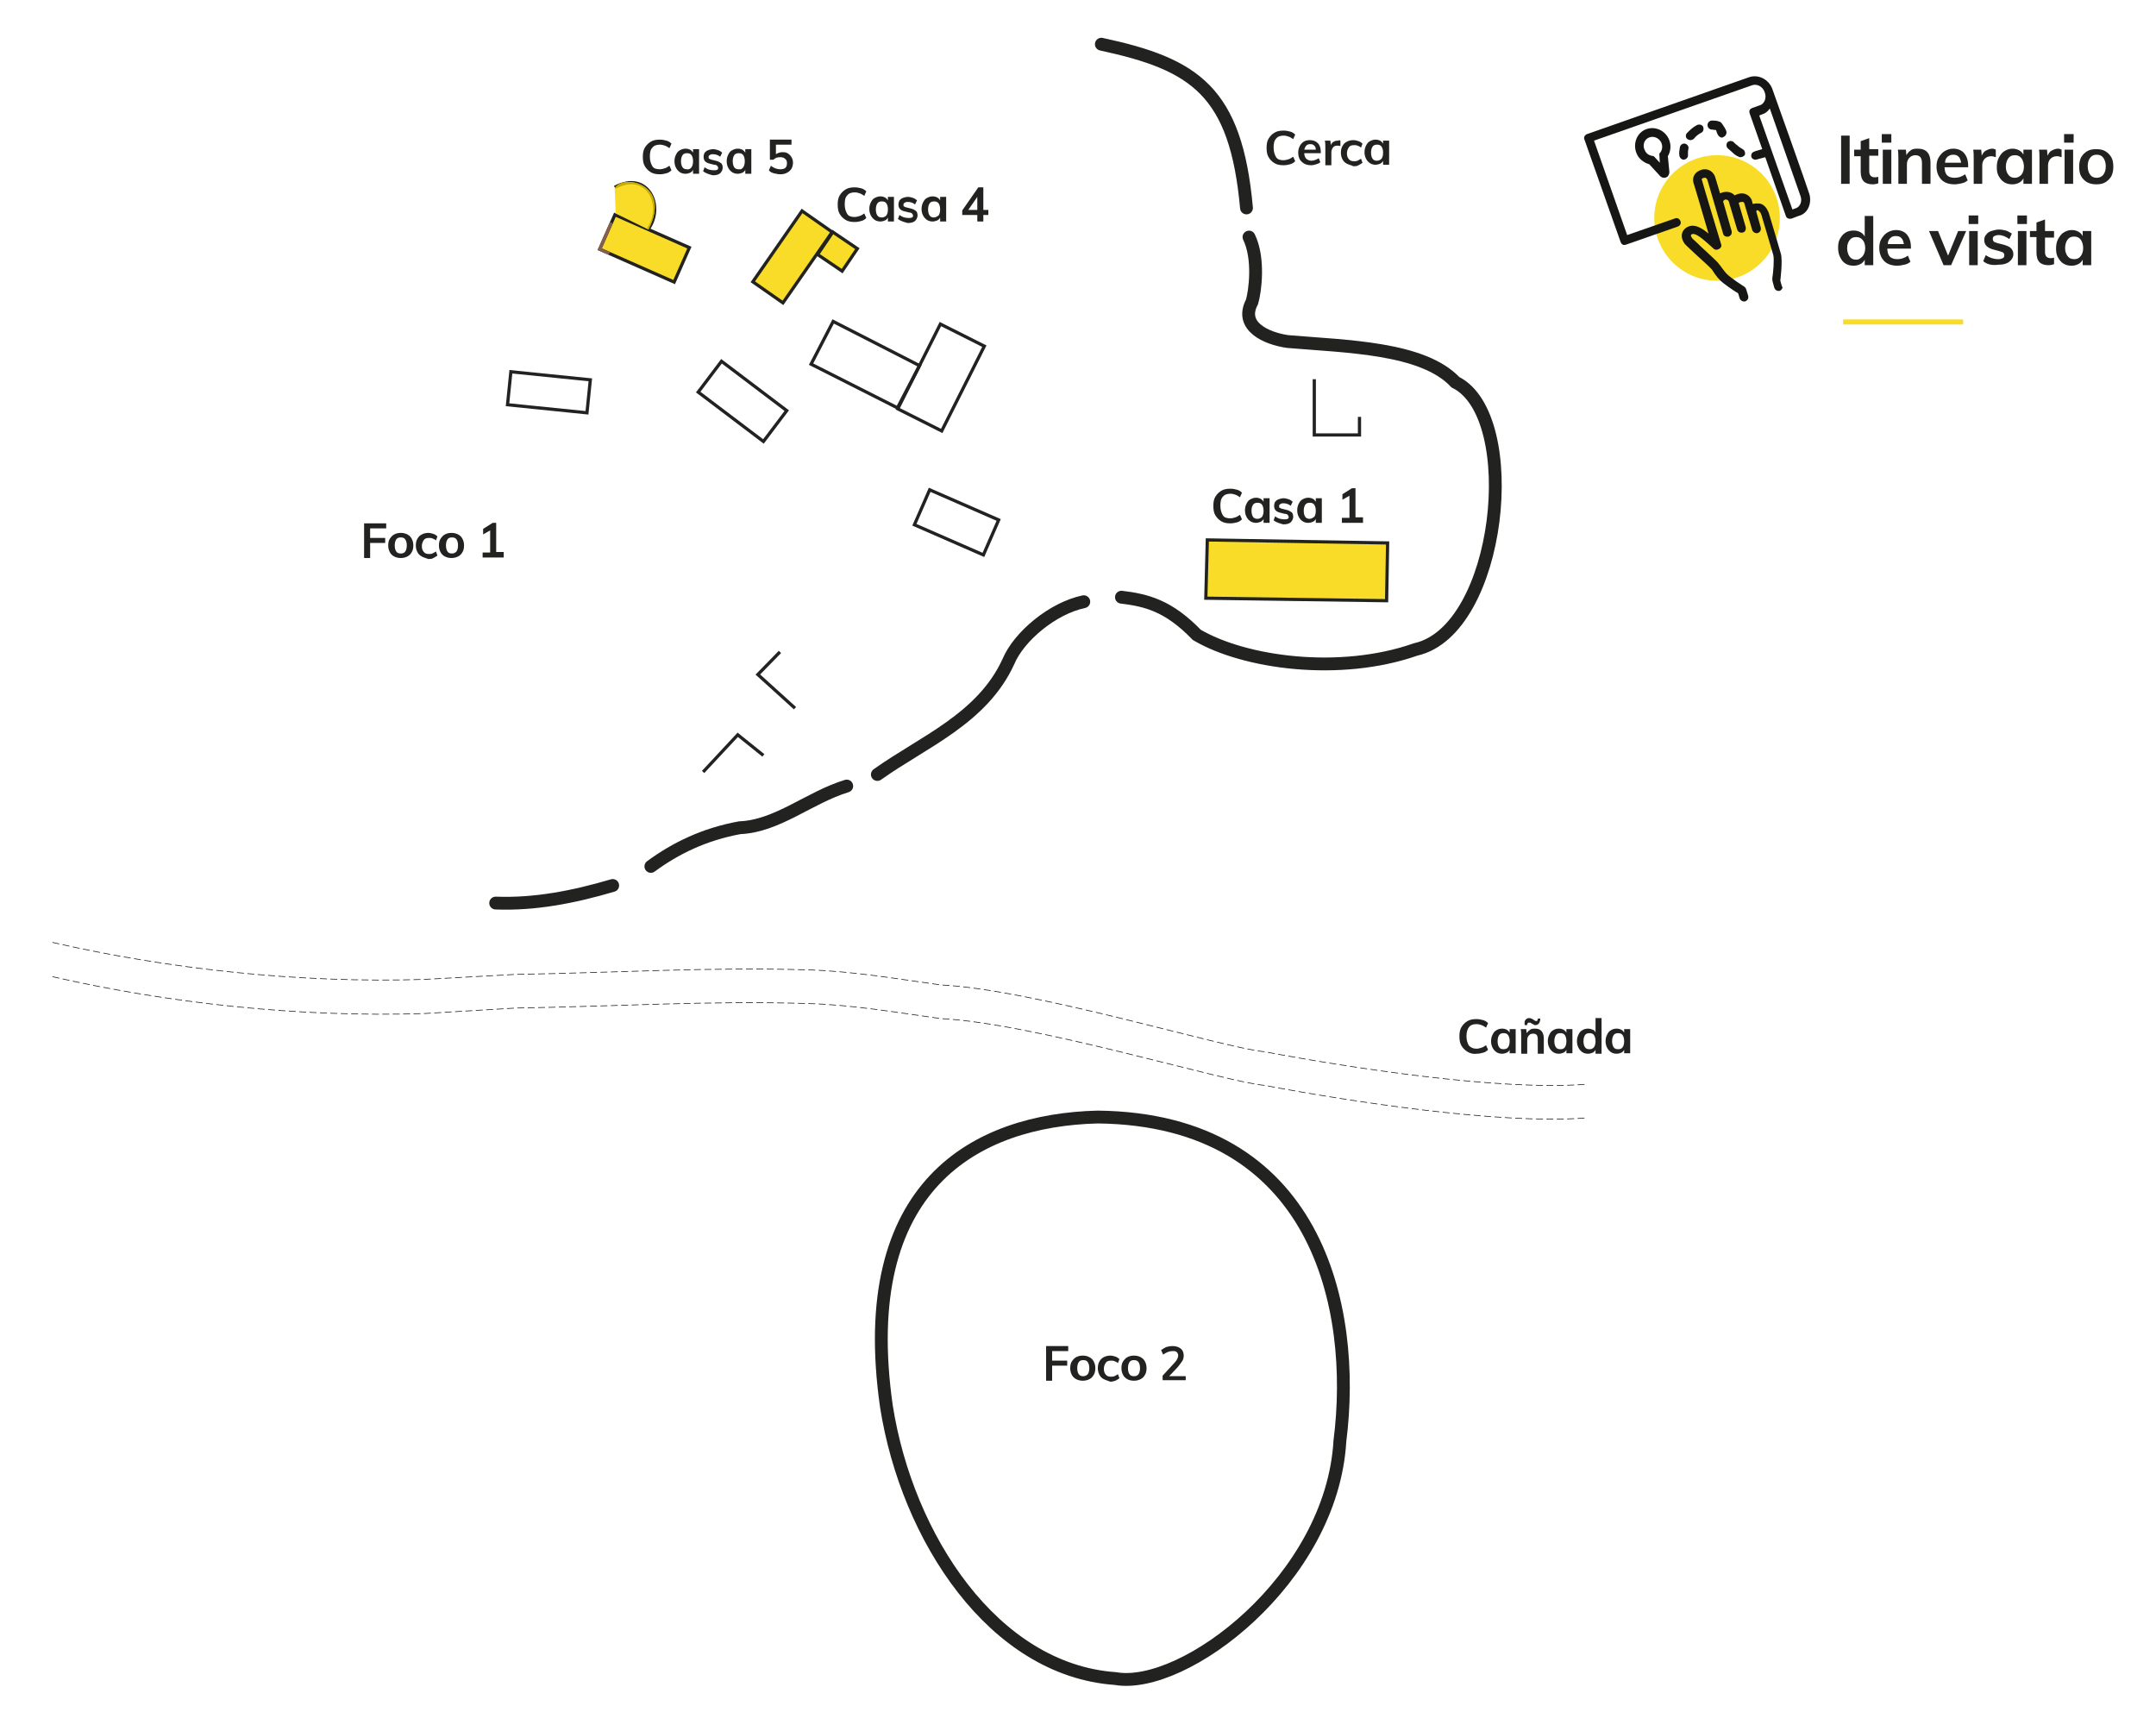 <?xml version="1.0" encoding="utf-8"?>
<!-- Generator: Adobe Illustrator 26.0.3, SVG Export Plug-In . SVG Version: 6.00 Build 0)  -->
<svg version="1.1" id="Capa_1" xmlns="http://www.w3.org/2000/svg" xmlns:xlink="http://www.w3.org/1999/xlink" x="0px" y="0px"
	 viewBox="0 0 429.3 344.6" style="enable-background:new 0 0 429.3 344.6;" xml:space="preserve">
<style type="text/css">
	.st0{fill:none;stroke:#222221;stroke-width:2.555;stroke-linecap:round;stroke-miterlimit:22.926;}
	.st1{fill:none;stroke:#222221;stroke-width:0.639;stroke-miterlimit:22.926;}
	
		.st2{clip-path:url(#SVGID_00000137842854561162863190000007041591300422774924_);fill:none;stroke:#A97655;stroke-width:2.555;stroke-miterlimit:22.926;}
	.st3{fill:#F8DC28;stroke:#222221;stroke-width:0.639;stroke-miterlimit:22.926;}
	
		.st4{clip-path:url(#SVGID_00000116198773442319900750000006342602242736766894_);fill:none;stroke:#855F4E;stroke-width:0.639;stroke-miterlimit:22.926;}
	
		.st5{clip-path:url(#SVGID_00000174588464809364695640000011850385013667750828_);fill:none;stroke:#855F4E;stroke-width:0.639;stroke-miterlimit:22.926;}
	
		.st6{clip-path:url(#SVGID_00000042012964595592528430000017796484589195057594_);fill:none;stroke:#855F4E;stroke-width:0.639;stroke-miterlimit:22.926;}
	
		.st7{clip-path:url(#SVGID_00000021078992116392846550000006190714576344385440_);fill:none;stroke:#855F4E;stroke-width:0.639;stroke-miterlimit:22.926;}
	
		.st8{clip-path:url(#SVGID_00000021078992116392846550000006190714576344385440_);fill:none;stroke:#C9AC00;stroke-width:0.639;stroke-miterlimit:22.926;}
	.st9{fill:#222221;}
	.st10{fill:none;stroke:#222221;stroke-width:0.138;stroke-miterlimit:22.926;stroke-dasharray:1.38,0.69;}
	.st11{fill:none;stroke:#222221;stroke-width:2.555;stroke-miterlimit:22.926;}
	.st12{fill:#F8DC28;}
	.st13{fill:#161715;}
	.st14{fill-rule:evenodd;clip-rule:evenodd;fill:none;stroke:#F8DC28;stroke-miterlimit:10;}
</style>
<g>
	<path class="st0" d="M98.7,179.8c7.8,0.3,15.5-1.2,23.3-3.5"/>
	<path class="st0" d="M129.6,172.5c4.9-3.6,10.6-6.4,17.7-7.7c7.5-0.3,13.8-6,21.3-8.3"/>
	<path class="st0" d="M174.7,154.2c9.1-6.5,20.9-11.1,26.1-22.5c2.1-5,8.8-10.6,15-11.9"/>
	<path class="st0" d="M223.3,118.9c5,0.6,9.4,1.7,15,7.5c9.5,5.6,28.5,8.2,43.6,2.9c17-3.8,21.4-46.5,7.9-53.2
		c-6.5-6.9-21.6-7.1-33.4-8.1c-4.2-0.6-9.7-3-7.1-7.9c0.6-2,1.5-8.6-0.6-12.9"/>
	<path class="st0" d="M248.2,41.4c-2.1-23.3-10.3-28.6-28.9-32.6"/>
	
		<rect x="186.7" y="96.4" transform="matrix(0.4 -0.916 0.916 0.4 19.091 236.939)" class="st1" width="7.6" height="15"/>
	<polyline class="st1" points="155.3,129.8 150.9,134.3 158.3,141 	"/>
	<polyline class="st1" points="140,153.7 146.9,146.3 152,150.4 	"/>
	<g>
		<defs>
			<polygon id="SVGID_1_" points="240.4,107.5 276.3,108.1 276.1,119.6 240.1,119.1 			"/>
		</defs>
		<clipPath id="SVGID_00000075137781410224956050000004181934331191003821_">
			<use xlink:href="#SVGID_1_"  style="overflow:visible;"/>
		</clipPath>
		
			<path style="clip-path:url(#SVGID_00000075137781410224956050000004181934331191003821_);fill:none;stroke:#A97655;stroke-width:2.555;stroke-miterlimit:22.926;" d="
			M223.3,118.9c5,0.6,9.4,1.7,15,7.5c9.5,5.6,28.5,8.2,43.6,2.9c17-3.8,21.4-46.5,7.9-53.2c-6.5-6.9-21.6-7.1-33.4-8.1
			c-4.2-0.6-9.7-3-7.1-7.9c0.6-2,1.5-8.6-0.6-12.9"/>
	</g>
	<polygon class="st3" points="240.4,107.5 276.3,108.1 276.1,119.6 240.1,119.1 	"/>
	<polyline class="st1" points="261.7,75.5 261.7,86.6 270.7,86.6 270.7,83 	"/>
	
		<rect x="106.1" y="70.2" transform="matrix(0.101 -0.995 0.995 0.101 20.492 179.063)" class="st1" width="6.6" height="15.9"/>
	
		<rect x="144.1" y="71.7" transform="matrix(0.603 -0.797 0.797 0.603 -5.014 149.678)" class="st1" width="7.7" height="16.3"/>
	<rect x="178" y="70.2" transform="matrix(0.449 -0.893 0.893 0.449 36.151 208.833)" class="st1" width="18.9" height="9.8"/>
	<polygon class="st1" points="165.9,64 183.1,72.8 178.7,81.2 161.5,72.5 	"/>
	<g>
		<defs>
			<polygon id="SVGID_00000169547779609962537900000014436257905966783927_" points="159.7,42 165.7,46.2 155.9,60.3 149.9,56.1 			
				"/>
		</defs>
		<clipPath id="SVGID_00000069363932987461415040000007164154307258982288_">
			<use xlink:href="#SVGID_00000169547779609962537900000014436257905966783927_"  style="overflow:visible;"/>
		</clipPath>
		
			<polygon style="clip-path:url(#SVGID_00000069363932987461415040000007164154307258982288_);fill:none;stroke:#855F4E;stroke-width:0.639;stroke-miterlimit:22.926;" points="
			240.4,107.5 276.3,108.1 276.1,119.6 240.1,119.1 		"/>
	</g>
	<polygon class="st3" points="159.7,42 165.7,46.2 155.9,60.3 149.9,56.1 	"/>
	<g>
		<defs>
			
				<rect id="SVGID_00000055676818731471572240000016779860503545394315_" x="164" y="47.2" transform="matrix(0.561 -0.828 0.828 0.561 31.715 159.983)" width="5.4" height="5.9"/>
		</defs>
		<clipPath id="SVGID_00000067236125162067502080000007707064301397930931_">
			<use xlink:href="#SVGID_00000055676818731471572240000016779860503545394315_"  style="overflow:visible;"/>
		</clipPath>
		
			<polygon style="clip-path:url(#SVGID_00000067236125162067502080000007707064301397930931_);fill:none;stroke:#855F4E;stroke-width:0.639;stroke-miterlimit:22.926;" points="
			240.4,107.5 276.3,108.1 276.1,119.6 240.1,119.1 		"/>
		
			<polygon style="clip-path:url(#SVGID_00000067236125162067502080000007707064301397930931_);fill:none;stroke:#855F4E;stroke-width:0.639;stroke-miterlimit:22.926;" points="
			159.7,42 165.7,46.2 155.9,60.3 149.9,56.1 		"/>
	</g>
	<rect x="164" y="47.2" transform="matrix(0.561 -0.828 0.828 0.561 31.715 159.983)" class="st3" width="5.4" height="5.9"/>
	<g>
		<defs>
			
				<rect id="SVGID_00000006680418919022561870000006686060764497996428_" x="124.6" y="41.4" transform="matrix(0.404 -0.915 0.915 0.404 31.195 146.901)" width="7.5" height="16.2"/>
		</defs>
		<clipPath id="SVGID_00000102503094173056922410000004618224570676395411_">
			<use xlink:href="#SVGID_00000006680418919022561870000006686060764497996428_"  style="overflow:visible;"/>
		</clipPath>
		
			<polygon style="clip-path:url(#SVGID_00000102503094173056922410000004618224570676395411_);fill:none;stroke:#855F4E;stroke-width:0.639;stroke-miterlimit:22.926;" points="
			240.4,107.5 276.3,108.1 276.1,119.6 240.1,119.1 		"/>
		
			<polygon style="clip-path:url(#SVGID_00000102503094173056922410000004618224570676395411_);fill:none;stroke:#855F4E;stroke-width:0.639;stroke-miterlimit:22.926;" points="
			159.7,42 165.7,46.2 155.9,60.3 149.9,56.1 		"/>
		
			<rect x="164" y="47.2" transform="matrix(0.561 -0.828 0.828 0.561 31.715 159.983)" style="clip-path:url(#SVGID_00000102503094173056922410000004618224570676395411_);fill:none;stroke:#855F4E;stroke-width:0.639;stroke-miterlimit:22.926;" width="5.4" height="5.9"/>
	</g>
	
		<rect x="124.6" y="41.4" transform="matrix(0.404 -0.915 0.915 0.404 31.195 146.901)" class="st3" width="7.5" height="16.2"/>
	<path class="st1" d="M122.4,37.3c6.5-3.5,10,3.6,6.7,8.3"/>
	<g>
		<defs>
			<path id="SVGID_00000163780055590922025230000007596979991757115807_" d="M129.1,45.7c4.7-9-4.9-11.2-6.7-8.2l0.2,5L129.1,45.7z"
				/>
		</defs>
		
			<use xlink:href="#SVGID_00000163780055590922025230000007596979991757115807_"  style="overflow:visible;fill-rule:evenodd;clip-rule:evenodd;fill:#F8DC28;"/>
		<clipPath id="SVGID_00000101075014489763006300000008895392974830405523_">
			<use xlink:href="#SVGID_00000163780055590922025230000007596979991757115807_"  style="overflow:visible;"/>
		</clipPath>
		
			<polygon style="clip-path:url(#SVGID_00000101075014489763006300000008895392974830405523_);fill:none;stroke:#855F4E;stroke-width:0.639;stroke-miterlimit:22.926;" points="
			240.4,107.5 276.3,108.1 276.1,119.6 240.1,119.1 		"/>
		
			<polygon style="clip-path:url(#SVGID_00000101075014489763006300000008895392974830405523_);fill:none;stroke:#855F4E;stroke-width:0.639;stroke-miterlimit:22.926;" points="
			159.7,42 165.7,46.2 155.9,60.3 149.9,56.1 		"/>
		
			<rect x="164" y="47.2" transform="matrix(0.561 -0.828 0.828 0.561 31.715 159.983)" style="clip-path:url(#SVGID_00000101075014489763006300000008895392974830405523_);fill:none;stroke:#855F4E;stroke-width:0.639;stroke-miterlimit:22.926;" width="5.4" height="5.9"/>
		
			<rect x="124.6" y="41.4" transform="matrix(0.404 -0.915 0.915 0.404 31.195 146.901)" style="clip-path:url(#SVGID_00000101075014489763006300000008895392974830405523_);fill:none;stroke:#855F4E;stroke-width:0.639;stroke-miterlimit:22.926;" width="7.5" height="16.2"/>
		
			<path style="clip-path:url(#SVGID_00000101075014489763006300000008895392974830405523_);fill:none;stroke:#C9AC00;stroke-width:0.639;stroke-miterlimit:22.926;" d="
			M122.4,37.3c6.5-3.5,10,3.6,6.7,8.3"/>
	</g>
	<g>
		<g>
			<path class="st9" d="M129.6,34.3c-0.5-0.3-0.9-0.7-1.2-1.2c-0.3-0.5-0.4-1.1-0.4-1.9c0-0.7,0.1-1.3,0.4-1.8
				c0.3-0.5,0.7-0.9,1.2-1.2c0.5-0.3,1.1-0.4,1.8-0.4c0.5,0,0.9,0.1,1.3,0.2s0.7,0.3,1,0.6l-0.4,0.9c-0.3-0.2-0.6-0.4-0.9-0.5
				c-0.3-0.1-0.6-0.2-1-0.2c-0.7,0-1.2,0.2-1.5,0.6c-0.4,0.4-0.5,1-0.5,1.8c0,0.8,0.2,1.4,0.5,1.9s0.9,0.6,1.5,0.6
				c0.3,0,0.7-0.1,1-0.2c0.3-0.1,0.6-0.3,0.9-0.5l0.4,0.9c-0.3,0.3-0.6,0.5-1,0.6c-0.4,0.1-0.8,0.2-1.3,0.2
				C130.7,34.7,130.1,34.6,129.6,34.3z"/>
			<path class="st9" d="M139.2,29.8v4.8H138v-0.8c-0.1,0.3-0.4,0.5-0.6,0.6s-0.6,0.2-0.9,0.2c-0.4,0-0.8-0.1-1.1-0.3
				c-0.3-0.2-0.6-0.5-0.8-0.9c-0.2-0.4-0.3-0.8-0.3-1.3c0-0.5,0.1-0.9,0.3-1.3c0.2-0.4,0.4-0.7,0.8-0.9s0.7-0.3,1.1-0.3
				c0.4,0,0.7,0.1,0.9,0.2s0.5,0.4,0.6,0.6v-0.7H139.2z M137.7,33.3c0.2-0.3,0.3-0.7,0.3-1.2c0-0.5-0.1-0.9-0.3-1.2
				s-0.5-0.4-0.9-0.4c-0.4,0-0.7,0.1-0.9,0.4c-0.2,0.3-0.3,0.7-0.3,1.2c0,0.5,0.1,0.9,0.3,1.2c0.2,0.3,0.5,0.4,0.9,0.4
				C137.1,33.8,137.5,33.6,137.7,33.3z"/>
			<path class="st9" d="M140,34.1l0.3-0.8c0.5,0.4,1.1,0.6,1.8,0.6c0.3,0,0.5,0,0.7-0.1c0.2-0.1,0.2-0.2,0.2-0.4
				c0-0.1-0.1-0.3-0.2-0.4c-0.1-0.1-0.3-0.2-0.6-0.2l-0.8-0.2c-0.9-0.2-1.3-0.6-1.3-1.4c0-0.3,0.1-0.6,0.2-0.8
				c0.2-0.2,0.4-0.4,0.7-0.5c0.3-0.1,0.6-0.2,1-0.2c0.3,0,0.7,0.1,1,0.2c0.3,0.1,0.6,0.3,0.8,0.5l-0.4,0.8c-0.5-0.4-1-0.5-1.5-0.5
				c-0.3,0-0.5,0.1-0.6,0.2c-0.2,0.1-0.2,0.2-0.2,0.4c0,0.1,0,0.3,0.1,0.3s0.3,0.2,0.5,0.2l0.8,0.2c0.5,0.1,0.8,0.3,1.1,0.5
				c0.2,0.2,0.3,0.5,0.3,0.9c0,0.4-0.2,0.8-0.5,1.1c-0.4,0.3-0.8,0.4-1.5,0.4C141.2,34.7,140.5,34.5,140,34.1z"/>
			<path class="st9" d="M149.6,29.8v4.8h-1.2v-0.8c-0.1,0.3-0.4,0.5-0.6,0.6s-0.6,0.2-0.9,0.2c-0.4,0-0.8-0.1-1.1-0.3
				c-0.3-0.2-0.6-0.5-0.8-0.9c-0.2-0.4-0.3-0.8-0.3-1.3c0-0.5,0.1-0.9,0.3-1.3c0.2-0.4,0.4-0.7,0.8-0.9s0.7-0.3,1.1-0.3
				c0.4,0,0.7,0.1,0.9,0.2s0.5,0.4,0.6,0.6v-0.7H149.6z M148,33.3c0.2-0.3,0.3-0.7,0.3-1.2c0-0.5-0.1-0.9-0.3-1.2s-0.5-0.4-0.9-0.4
				c-0.4,0-0.7,0.1-0.9,0.4c-0.2,0.3-0.3,0.7-0.3,1.2c0,0.5,0.1,0.9,0.3,1.2c0.2,0.3,0.5,0.4,0.9,0.4
				C147.5,33.8,147.8,33.6,148,33.3z"/>
			<path class="st9" d="M156.8,30.5c0.3,0.2,0.6,0.4,0.8,0.8c0.2,0.3,0.3,0.7,0.3,1.1c0,0.4-0.1,0.8-0.3,1.2
				c-0.2,0.3-0.5,0.6-0.9,0.8c-0.4,0.2-0.8,0.3-1.3,0.3c-0.4,0-0.9-0.1-1.3-0.2s-0.8-0.3-1-0.6l0.4-0.9c0.6,0.5,1.3,0.7,1.9,0.7
				c0.4,0,0.8-0.1,1-0.3c0.2-0.2,0.3-0.5,0.3-0.9c0-0.4-0.1-0.7-0.4-0.9c-0.2-0.2-0.5-0.3-0.9-0.3c-0.3,0-0.5,0-0.8,0.1
				c-0.2,0.1-0.4,0.2-0.6,0.4h-0.7v-4h4.3v1h-3.1v1.9c0.3-0.2,0.8-0.4,1.2-0.4C156.1,30.3,156.5,30.3,156.8,30.5z"/>
		</g>
	</g>
	<g>
		<g>
			<path class="st9" d="M168.4,43.8c-0.5-0.3-0.9-0.7-1.2-1.2c-0.3-0.5-0.4-1.1-0.4-1.9c0-0.7,0.1-1.3,0.4-1.8
				c0.3-0.5,0.7-0.9,1.2-1.2c0.5-0.3,1.1-0.4,1.8-0.4c0.5,0,0.9,0.1,1.3,0.2s0.7,0.3,1,0.6l-0.4,0.9c-0.3-0.2-0.6-0.4-0.9-0.5
				c-0.3-0.1-0.6-0.2-1-0.2c-0.7,0-1.2,0.2-1.5,0.6c-0.4,0.4-0.5,1-0.5,1.8c0,0.8,0.2,1.4,0.5,1.9s0.9,0.6,1.5,0.6
				c0.3,0,0.7-0.1,1-0.2c0.3-0.1,0.6-0.3,0.9-0.5l0.4,0.9c-0.3,0.3-0.6,0.5-1,0.6c-0.4,0.1-0.8,0.2-1.3,0.2
				C169.5,44.2,168.9,44.1,168.4,43.8z"/>
			<path class="st9" d="M178,39.3v4.8h-1.2v-0.8c-0.1,0.3-0.4,0.5-0.6,0.6s-0.6,0.2-0.9,0.2c-0.4,0-0.8-0.1-1.1-0.3
				c-0.3-0.2-0.6-0.5-0.8-0.9c-0.2-0.4-0.3-0.8-0.3-1.3c0-0.5,0.1-0.9,0.3-1.3c0.2-0.4,0.4-0.7,0.8-0.9s0.7-0.3,1.1-0.3
				c0.4,0,0.7,0.1,0.9,0.2s0.5,0.4,0.6,0.6v-0.7H178z M176.5,42.9c0.2-0.3,0.3-0.7,0.3-1.2c0-0.5-0.1-0.9-0.3-1.2s-0.5-0.4-0.9-0.4
				c-0.4,0-0.7,0.1-0.9,0.4c-0.2,0.3-0.3,0.7-0.3,1.2c0,0.5,0.1,0.9,0.3,1.2c0.2,0.3,0.5,0.4,0.9,0.4
				C176,43.3,176.3,43.1,176.5,42.9z"/>
			<path class="st9" d="M178.8,43.6l0.3-0.8c0.5,0.4,1.1,0.6,1.8,0.6c0.3,0,0.5,0,0.7-0.1c0.2-0.1,0.2-0.2,0.2-0.4
				c0-0.1-0.1-0.3-0.2-0.4c-0.1-0.1-0.3-0.2-0.6-0.2l-0.8-0.2c-0.9-0.2-1.3-0.6-1.3-1.4c0-0.3,0.1-0.6,0.2-0.8
				c0.2-0.2,0.4-0.4,0.7-0.5c0.3-0.1,0.6-0.2,1-0.2c0.3,0,0.7,0.1,1,0.2c0.3,0.1,0.6,0.3,0.8,0.5l-0.4,0.8c-0.5-0.4-1-0.5-1.5-0.5
				c-0.3,0-0.5,0.1-0.6,0.2c-0.2,0.1-0.2,0.2-0.2,0.4c0,0.1,0,0.3,0.1,0.3s0.3,0.2,0.5,0.2l0.8,0.2c0.5,0.1,0.8,0.3,1.1,0.5
				c0.2,0.2,0.3,0.5,0.3,0.9c0,0.4-0.2,0.8-0.5,1.1c-0.4,0.3-0.8,0.4-1.5,0.4C180,44.2,179.3,44,178.8,43.6z"/>
			<path class="st9" d="M188.4,39.3v4.8h-1.2v-0.8c-0.1,0.3-0.4,0.5-0.6,0.6s-0.6,0.2-0.9,0.2c-0.4,0-0.8-0.1-1.1-0.3
				c-0.3-0.2-0.6-0.5-0.8-0.9c-0.2-0.4-0.3-0.8-0.3-1.3c0-0.5,0.1-0.9,0.3-1.3c0.2-0.4,0.4-0.7,0.8-0.9s0.7-0.3,1.1-0.3
				c0.4,0,0.7,0.1,0.9,0.2s0.5,0.4,0.6,0.6v-0.7H188.4z M186.9,42.9c0.2-0.3,0.3-0.7,0.3-1.2c0-0.5-0.1-0.9-0.3-1.2
				s-0.5-0.4-0.9-0.4c-0.4,0-0.7,0.1-0.9,0.4c-0.2,0.3-0.3,0.7-0.3,1.2c0,0.5,0.1,0.9,0.3,1.2c0.2,0.3,0.5,0.4,0.9,0.4
				C186.3,43.3,186.6,43.1,186.9,42.9z"/>
			<path class="st9" d="M196.8,42.8h-1v1.3h-1.2v-1.3h-3v-0.9l3.2-4.6h1v4.5h1V42.8z M194.6,41.8v-2.6l-1.8,2.6H194.6z"/>
		</g>
	</g>
	<g>
		<g>
			<path class="st9" d="M243.2,103.8c-0.5-0.3-0.9-0.7-1.2-1.2c-0.3-0.5-0.4-1.1-0.4-1.9c0-0.7,0.1-1.3,0.4-1.8
				c0.3-0.5,0.7-0.9,1.2-1.2c0.5-0.3,1.1-0.4,1.8-0.4c0.5,0,0.9,0.1,1.3,0.2s0.7,0.3,1,0.6l-0.4,0.9c-0.3-0.2-0.6-0.4-0.9-0.5
				c-0.3-0.1-0.6-0.2-1-0.2c-0.7,0-1.2,0.2-1.5,0.6c-0.4,0.4-0.5,1-0.5,1.8c0,0.8,0.2,1.4,0.5,1.9s0.9,0.6,1.5,0.6
				c0.3,0,0.7-0.1,1-0.2c0.3-0.1,0.6-0.3,0.9-0.5l0.4,0.9c-0.3,0.3-0.6,0.5-1,0.6c-0.4,0.1-0.8,0.2-1.3,0.2
				C244.3,104.2,243.7,104.1,243.2,103.8z"/>
			<path class="st9" d="M252.8,99.3v4.8h-1.2v-0.8c-0.1,0.3-0.4,0.5-0.6,0.6s-0.6,0.2-0.9,0.2c-0.4,0-0.8-0.1-1.1-0.3
				c-0.3-0.2-0.6-0.5-0.8-0.9c-0.2-0.4-0.3-0.8-0.3-1.3c0-0.5,0.1-0.9,0.3-1.3c0.2-0.4,0.4-0.7,0.8-0.9s0.7-0.3,1.1-0.3
				c0.4,0,0.7,0.1,0.9,0.2s0.5,0.4,0.6,0.6v-0.7H252.8z M251.3,102.9c0.2-0.3,0.3-0.7,0.3-1.2c0-0.5-0.1-0.9-0.3-1.2
				s-0.5-0.4-0.9-0.4c-0.4,0-0.7,0.1-0.9,0.4c-0.2,0.3-0.3,0.7-0.3,1.2c0,0.5,0.1,0.9,0.3,1.2c0.2,0.3,0.5,0.4,0.9,0.4
				C250.8,103.3,251.1,103.1,251.3,102.9z"/>
			<path class="st9" d="M253.6,103.6l0.3-0.8c0.5,0.4,1.1,0.6,1.8,0.6c0.3,0,0.5,0,0.7-0.1c0.2-0.1,0.2-0.2,0.2-0.4
				c0-0.1-0.1-0.3-0.2-0.4c-0.1-0.1-0.3-0.2-0.6-0.2l-0.8-0.2c-0.9-0.2-1.3-0.6-1.3-1.4c0-0.3,0.1-0.6,0.2-0.8
				c0.2-0.2,0.4-0.4,0.7-0.5c0.3-0.1,0.6-0.2,1-0.2c0.3,0,0.7,0.1,1,0.2c0.3,0.1,0.6,0.3,0.8,0.5l-0.4,0.8c-0.5-0.4-1-0.5-1.5-0.5
				c-0.3,0-0.5,0.1-0.6,0.2c-0.2,0.1-0.2,0.2-0.2,0.4c0,0.1,0,0.3,0.1,0.3s0.3,0.2,0.5,0.2l0.8,0.2c0.5,0.1,0.8,0.3,1.1,0.5
				c0.2,0.2,0.3,0.5,0.3,0.9c0,0.4-0.2,0.8-0.5,1.1c-0.4,0.3-0.8,0.4-1.5,0.4C254.8,104.2,254.1,104,253.6,103.6z"/>
			<path class="st9" d="M263.2,99.3v4.8H262v-0.8c-0.1,0.3-0.4,0.5-0.6,0.6s-0.6,0.2-0.9,0.2c-0.4,0-0.8-0.1-1.1-0.3
				c-0.3-0.2-0.6-0.5-0.8-0.9c-0.2-0.4-0.3-0.8-0.3-1.3c0-0.5,0.1-0.9,0.3-1.3c0.2-0.4,0.4-0.7,0.8-0.9s0.7-0.3,1.1-0.3
				c0.4,0,0.7,0.1,0.9,0.2s0.5,0.4,0.6,0.6v-0.7H263.2z M261.7,102.9c0.2-0.3,0.3-0.7,0.3-1.2c0-0.5-0.1-0.9-0.3-1.2
				s-0.5-0.4-0.9-0.4c-0.4,0-0.7,0.1-0.9,0.4c-0.2,0.3-0.3,0.7-0.3,1.2c0,0.5,0.1,0.9,0.3,1.2c0.2,0.3,0.5,0.4,0.9,0.4
				C261.1,103.3,261.4,103.1,261.7,102.9z"/>
			<path class="st9" d="M271.4,103.1v1h-4.2v-1h1.5v-4.4l-1.4,0.8v-1.1l1.9-1.2h0.7v5.8H271.4z"/>
		</g>
	</g>
	<g>
		<g>
			<path class="st9" d="M253.8,32.5c-0.5-0.3-0.9-0.7-1.2-1.2c-0.3-0.5-0.4-1.1-0.4-1.9c0-0.7,0.1-1.3,0.4-1.8
				c0.3-0.5,0.7-0.9,1.2-1.2c0.5-0.3,1.1-0.4,1.8-0.4c0.5,0,0.9,0.1,1.3,0.2s0.7,0.3,1,0.6l-0.4,0.9c-0.3-0.2-0.6-0.4-0.9-0.5
				c-0.3-0.1-0.6-0.2-1-0.2c-0.7,0-1.2,0.2-1.5,0.6c-0.4,0.4-0.5,1-0.5,1.8c0,0.8,0.2,1.4,0.5,1.9s0.9,0.6,1.5,0.6
				c0.3,0,0.7-0.1,1-0.2c0.3-0.1,0.6-0.3,0.9-0.5l0.4,0.9c-0.3,0.3-0.6,0.5-1,0.6c-0.4,0.1-0.8,0.2-1.3,0.2
				C254.9,32.9,254.3,32.8,253.8,32.5z"/>
			<path class="st9" d="M263,30.5h-3.3c0,0.5,0.2,0.9,0.4,1.1c0.2,0.2,0.6,0.4,1,0.4c0.5,0,1-0.2,1.5-0.5l0.3,0.8
				c-0.2,0.2-0.5,0.3-0.8,0.4s-0.7,0.2-1,0.2c-0.8,0-1.4-0.2-1.9-0.7c-0.5-0.4-0.7-1.1-0.7-1.8c0-0.5,0.1-0.9,0.3-1.3
				c0.2-0.4,0.5-0.7,0.8-0.9s0.8-0.3,1.2-0.3c0.7,0,1.2,0.2,1.6,0.6c0.4,0.4,0.6,1,0.6,1.8V30.5z M260.1,29
				c-0.2,0.2-0.3,0.5-0.4,0.8h2.3c0-0.4-0.1-0.6-0.3-0.8c-0.2-0.2-0.4-0.3-0.8-0.3C260.5,28.7,260.3,28.8,260.1,29z"/>
			<path class="st9" d="M266.9,28l0,1.1c-0.2-0.1-0.4-0.1-0.6-0.1c-0.4,0-0.7,0.1-0.9,0.4s-0.3,0.6-0.3,0.9v2.6h-1.2v-3.5
				c0-0.5,0-1-0.1-1.4h1.1l0.1,0.9c0.1-0.3,0.3-0.6,0.6-0.7c0.3-0.2,0.6-0.2,0.9-0.2C266.6,27.9,266.8,27.9,266.9,28z"/>
			<path class="st9" d="M268.2,32.6c-0.4-0.2-0.7-0.5-0.9-0.9c-0.2-0.4-0.3-0.8-0.3-1.3c0-0.5,0.1-1,0.3-1.3
				c0.2-0.4,0.5-0.7,0.9-0.9s0.8-0.3,1.3-0.3c0.3,0,0.7,0.1,1,0.2c0.3,0.1,0.6,0.3,0.8,0.5l-0.3,0.8c-0.2-0.2-0.4-0.3-0.7-0.4
				c-0.2-0.1-0.5-0.1-0.7-0.1c-0.4,0-0.8,0.1-1,0.4c-0.2,0.3-0.4,0.7-0.4,1.2c0,0.5,0.1,0.9,0.4,1.2c0.2,0.3,0.6,0.4,1,0.4
				c0.2,0,0.5,0,0.7-0.1c0.2-0.1,0.4-0.2,0.7-0.4l0.3,0.8c-0.2,0.2-0.5,0.3-0.8,0.5s-0.7,0.2-1,0.2
				C269.1,32.9,268.6,32.8,268.2,32.6z"/>
			<path class="st9" d="M276.6,28v4.8h-1.2v-0.8c-0.1,0.3-0.4,0.5-0.6,0.6s-0.6,0.2-0.9,0.2c-0.4,0-0.8-0.1-1.1-0.3
				c-0.3-0.2-0.6-0.5-0.8-0.9c-0.2-0.4-0.3-0.8-0.3-1.3c0-0.5,0.1-0.9,0.3-1.3c0.2-0.4,0.4-0.7,0.8-0.9s0.7-0.3,1.1-0.3
				c0.4,0,0.7,0.1,0.9,0.2s0.5,0.4,0.6,0.6V28H276.6z M275.1,31.6c0.2-0.3,0.3-0.7,0.3-1.2c0-0.5-0.1-0.9-0.3-1.2s-0.5-0.4-0.9-0.4
				c-0.4,0-0.7,0.1-0.9,0.4c-0.2,0.3-0.3,0.7-0.3,1.2c0,0.5,0.1,0.9,0.3,1.2c0.2,0.3,0.5,0.4,0.9,0.4
				C274.6,32,274.9,31.8,275.1,31.6z"/>
		</g>
	</g>
	<g>
		<g>
			<path class="st9" d="M292.2,209.4c-0.5-0.3-0.9-0.7-1.2-1.2c-0.3-0.5-0.4-1.1-0.4-1.9c0-0.7,0.1-1.3,0.4-1.8
				c0.3-0.5,0.7-0.9,1.2-1.2c0.5-0.3,1.1-0.4,1.8-0.4c0.5,0,0.9,0.1,1.3,0.2c0.4,0.1,0.7,0.3,1,0.6l-0.4,0.9
				c-0.3-0.2-0.6-0.4-0.9-0.5c-0.3-0.1-0.6-0.2-1-0.2c-0.7,0-1.2,0.2-1.5,0.6s-0.5,1-0.5,1.8c0,0.8,0.2,1.4,0.5,1.9
				c0.4,0.4,0.9,0.6,1.5,0.6c0.3,0,0.7-0.1,1-0.2c0.3-0.1,0.6-0.3,0.9-0.5l0.4,0.9c-0.3,0.3-0.6,0.5-1,0.6c-0.4,0.1-0.8,0.2-1.3,0.2
				C293.3,209.9,292.7,209.7,292.2,209.4z"/>
			<path class="st9" d="M301.8,204.9v4.8h-1.2V209c-0.1,0.3-0.4,0.5-0.6,0.6s-0.6,0.2-0.9,0.2c-0.4,0-0.8-0.1-1.1-0.3
				c-0.3-0.2-0.6-0.5-0.8-0.9c-0.2-0.4-0.3-0.8-0.3-1.3c0-0.5,0.1-0.9,0.3-1.3c0.2-0.4,0.4-0.7,0.8-0.9c0.3-0.2,0.7-0.3,1.1-0.3
				c0.4,0,0.7,0.1,0.9,0.2s0.5,0.4,0.6,0.6v-0.7H301.8z M300.3,208.5c0.2-0.3,0.3-0.7,0.3-1.2c0-0.5-0.1-0.9-0.3-1.2
				c-0.2-0.3-0.5-0.4-0.9-0.4c-0.4,0-0.7,0.1-0.9,0.4c-0.2,0.3-0.3,0.7-0.3,1.2c0,0.5,0.1,0.9,0.3,1.2s0.5,0.4,0.9,0.4
				C299.7,208.9,300.1,208.8,300.3,208.5z"/>
			<path class="st9" d="M307.4,206.8v3h-1.2v-2.9c0-0.4-0.1-0.7-0.2-0.8c-0.1-0.2-0.4-0.3-0.7-0.3c-0.4,0-0.7,0.1-0.9,0.4
				c-0.2,0.2-0.3,0.5-0.3,0.9v2.7h-1.2v-3.5c0-0.5,0-1-0.1-1.4h1.1l0.1,0.8c0.2-0.3,0.4-0.5,0.7-0.7c0.3-0.2,0.6-0.2,1-0.2
				C306.8,204.8,307.4,205.5,307.4,206.8z M303.8,203c0.2-0.2,0.4-0.3,0.7-0.3c0.1,0,0.2,0,0.4,0.1c0.1,0,0.3,0.1,0.4,0.2
				c0.1,0.1,0.2,0.1,0.3,0.2c0.1,0,0.2,0.1,0.2,0.1c0.1,0,0.2,0,0.3-0.1c0.1-0.1,0.1-0.2,0.1-0.4h0.5c0,0.4-0.1,0.7-0.3,1
				c-0.2,0.2-0.4,0.3-0.7,0.3c-0.1,0-0.2,0-0.3-0.1s-0.2-0.1-0.4-0.2c-0.2-0.2-0.4-0.2-0.5-0.2s-0.2,0-0.3,0.1
				c-0.1,0.1-0.1,0.2-0.1,0.4h-0.5C303.5,203.5,303.6,203.2,303.8,203z"/>
			<path class="st9" d="M313.1,204.9v4.8h-1.2V209c-0.1,0.3-0.4,0.5-0.6,0.6s-0.6,0.2-0.9,0.2c-0.4,0-0.8-0.1-1.1-0.3
				c-0.3-0.2-0.6-0.5-0.8-0.9c-0.2-0.4-0.3-0.8-0.3-1.3c0-0.5,0.1-0.9,0.3-1.3c0.2-0.4,0.4-0.7,0.8-0.9c0.3-0.2,0.7-0.3,1.1-0.3
				c0.4,0,0.7,0.1,0.9,0.2s0.5,0.4,0.6,0.6v-0.7H313.1z M311.6,208.5c0.2-0.3,0.3-0.7,0.3-1.2c0-0.5-0.1-0.9-0.3-1.2
				c-0.2-0.3-0.5-0.4-0.9-0.4c-0.4,0-0.7,0.1-0.9,0.4c-0.2,0.3-0.3,0.7-0.3,1.2c0,0.5,0.1,0.9,0.3,1.2s0.5,0.4,0.9,0.4
				C311.1,208.9,311.4,208.8,311.6,208.5z"/>
			<path class="st9" d="M318.9,202.7v7.1h-1.2V209c-0.1,0.3-0.4,0.5-0.6,0.6s-0.6,0.2-0.9,0.2c-0.4,0-0.8-0.1-1.1-0.3
				c-0.3-0.2-0.6-0.5-0.8-0.9c-0.2-0.4-0.3-0.8-0.3-1.3s0.1-0.9,0.3-1.3c0.2-0.4,0.4-0.7,0.8-0.9c0.3-0.2,0.7-0.3,1.1-0.3
				c0.3,0,0.7,0.1,0.9,0.2c0.3,0.1,0.5,0.3,0.6,0.6v-2.9H318.9z M317.4,208.5c0.2-0.3,0.3-0.7,0.3-1.2s-0.1-0.9-0.3-1.2
				c-0.2-0.3-0.5-0.4-0.9-0.4c-0.4,0-0.7,0.1-0.9,0.4c-0.2,0.3-0.3,0.7-0.3,1.2c0,0.5,0.1,0.9,0.3,1.2c0.2,0.3,0.5,0.4,0.9,0.4
				S317.1,208.8,317.4,208.5z"/>
			<path class="st9" d="M324.6,204.9v4.8h-1.2V209c-0.1,0.3-0.4,0.5-0.6,0.6s-0.6,0.2-0.9,0.2c-0.4,0-0.8-0.1-1.1-0.3
				c-0.3-0.2-0.6-0.5-0.8-0.9c-0.2-0.4-0.3-0.8-0.3-1.3c0-0.5,0.1-0.9,0.3-1.3c0.2-0.4,0.4-0.7,0.8-0.9c0.3-0.2,0.7-0.3,1.1-0.3
				c0.4,0,0.7,0.1,0.9,0.2s0.5,0.4,0.6,0.6v-0.7H324.6z M323.1,208.5c0.2-0.3,0.3-0.7,0.3-1.2c0-0.5-0.1-0.9-0.3-1.2
				c-0.2-0.3-0.5-0.4-0.9-0.4c-0.4,0-0.7,0.1-0.9,0.4c-0.2,0.3-0.3,0.7-0.3,1.2c0,0.5,0.1,0.9,0.3,1.2s0.5,0.4,0.9,0.4
				C322.6,208.9,322.9,208.8,323.1,208.5z"/>
		</g>
	</g>
	<g>
		<g>
			<path class="st9" d="M72.4,104.2h4.5v1h-3.2v1.9h3v1h-3v3h-1.2V104.2z"/>
			<path class="st9" d="M78.5,110.8c-0.4-0.2-0.7-0.5-0.9-0.9s-0.3-0.8-0.3-1.3s0.1-1,0.3-1.3s0.5-0.7,0.9-0.9
				c0.4-0.2,0.8-0.3,1.3-0.3c0.5,0,0.9,0.1,1.3,0.3c0.4,0.2,0.7,0.5,0.9,0.9c0.2,0.4,0.3,0.8,0.3,1.3s-0.1,1-0.3,1.3
				c-0.2,0.4-0.5,0.7-0.9,0.9c-0.4,0.2-0.8,0.3-1.3,0.3C79.3,111.1,78.9,111,78.5,110.8z M80.7,109.8c0.2-0.3,0.3-0.7,0.3-1.2
				c0-0.5-0.1-0.9-0.3-1.2c-0.2-0.3-0.5-0.4-0.9-0.4c-0.4,0-0.7,0.1-0.9,0.4c-0.2,0.3-0.3,0.7-0.3,1.2c0,0.5,0.1,0.9,0.3,1.2
				c0.2,0.3,0.5,0.4,0.9,0.4C80.2,110.2,80.5,110.1,80.7,109.8z"/>
			<path class="st9" d="M84,110.8c-0.4-0.2-0.7-0.5-0.9-0.9c-0.2-0.4-0.3-0.8-0.3-1.3c0-0.5,0.1-1,0.3-1.3c0.2-0.4,0.5-0.7,0.9-0.9
				s0.8-0.3,1.3-0.3c0.3,0,0.7,0.1,1,0.2c0.3,0.1,0.6,0.3,0.8,0.5l-0.3,0.8c-0.2-0.2-0.4-0.3-0.7-0.4c-0.2-0.1-0.5-0.1-0.7-0.1
				c-0.4,0-0.8,0.1-1,0.4c-0.2,0.3-0.4,0.7-0.4,1.2c0,0.5,0.1,0.9,0.4,1.2c0.2,0.3,0.6,0.4,1,0.4c0.2,0,0.5,0,0.7-0.1
				c0.2-0.1,0.4-0.2,0.7-0.4l0.3,0.8c-0.2,0.2-0.5,0.3-0.8,0.5s-0.7,0.2-1,0.2C84.8,111.1,84.3,111,84,110.8z"/>
			<path class="st9" d="M88.6,110.8c-0.4-0.2-0.7-0.5-0.9-0.9s-0.3-0.8-0.3-1.3s0.1-1,0.3-1.3s0.5-0.7,0.9-0.9
				c0.4-0.2,0.8-0.3,1.3-0.3c0.5,0,0.9,0.1,1.3,0.3c0.4,0.2,0.7,0.5,0.9,0.9c0.2,0.4,0.3,0.8,0.3,1.3s-0.1,1-0.3,1.3
				c-0.2,0.4-0.5,0.7-0.9,0.9c-0.4,0.2-0.8,0.3-1.3,0.3C89.4,111.1,89,111,88.6,110.8z M90.9,109.8c0.2-0.3,0.3-0.7,0.3-1.2
				c0-0.5-0.1-0.9-0.3-1.2c-0.2-0.3-0.5-0.4-0.9-0.4c-0.4,0-0.7,0.1-0.9,0.4c-0.2,0.3-0.3,0.7-0.3,1.2c0,0.5,0.1,0.9,0.3,1.2
				c0.2,0.3,0.5,0.4,0.9,0.4C90.3,110.2,90.6,110.1,90.9,109.8z"/>
			<path class="st9" d="M100.3,110v1h-4.2v-1h1.5v-4.4l-1.4,0.8v-1.1l1.9-1.2h0.7v5.8H100.3z"/>
		</g>
	</g>
	<g>
		<g>
			<path class="st9" d="M208.2,268h4.5v1h-3.2v1.9h3v1h-3v3h-1.2V268z"/>
			<path class="st9" d="M214.3,274.6c-0.4-0.2-0.7-0.5-0.9-0.9c-0.2-0.4-0.3-0.8-0.3-1.3s0.1-1,0.3-1.3s0.5-0.7,0.9-0.9
				c0.4-0.2,0.8-0.3,1.3-0.3c0.5,0,0.9,0.1,1.3,0.3c0.4,0.2,0.7,0.5,0.9,0.9c0.2,0.4,0.3,0.8,0.3,1.3s-0.1,1-0.3,1.3
				c-0.2,0.4-0.5,0.7-0.9,0.9c-0.4,0.2-0.8,0.3-1.3,0.3C215.1,274.9,214.7,274.8,214.3,274.6z M216.6,273.6c0.2-0.3,0.3-0.7,0.3-1.2
				c0-0.5-0.1-0.9-0.3-1.2c-0.2-0.3-0.5-0.4-0.9-0.4c-0.4,0-0.7,0.1-0.9,0.4c-0.2,0.3-0.3,0.7-0.3,1.2c0,0.5,0.1,0.9,0.3,1.2
				c0.2,0.3,0.5,0.4,0.9,0.4C216,274,216.3,273.9,216.6,273.6z"/>
			<path class="st9" d="M219.8,274.6c-0.4-0.2-0.7-0.5-0.9-0.9c-0.2-0.4-0.3-0.8-0.3-1.3c0-0.5,0.1-1,0.3-1.3
				c0.2-0.4,0.5-0.7,0.9-0.9c0.4-0.2,0.8-0.3,1.3-0.3c0.3,0,0.7,0.1,1,0.2c0.3,0.1,0.6,0.3,0.8,0.5l-0.3,0.8
				c-0.2-0.2-0.4-0.3-0.7-0.4c-0.2-0.1-0.5-0.1-0.7-0.1c-0.4,0-0.8,0.1-1,0.4c-0.2,0.3-0.4,0.7-0.4,1.2c0,0.5,0.1,0.9,0.4,1.2
				c0.2,0.3,0.6,0.4,1,0.4c0.2,0,0.5,0,0.7-0.1c0.2-0.1,0.4-0.2,0.7-0.4l0.3,0.8c-0.2,0.2-0.5,0.3-0.8,0.5c-0.3,0.1-0.7,0.2-1,0.2
				C220.6,274.9,220.2,274.8,219.8,274.6z"/>
			<path class="st9" d="M224.5,274.6c-0.4-0.2-0.7-0.5-0.9-0.9c-0.2-0.4-0.3-0.8-0.3-1.3s0.1-1,0.3-1.3s0.5-0.7,0.9-0.9
				c0.4-0.2,0.8-0.3,1.3-0.3c0.5,0,0.9,0.1,1.3,0.3c0.4,0.2,0.7,0.5,0.9,0.9c0.2,0.4,0.3,0.8,0.3,1.3s-0.1,1-0.3,1.3
				c-0.2,0.4-0.5,0.7-0.9,0.9c-0.4,0.2-0.8,0.3-1.3,0.3C225.3,274.9,224.8,274.8,224.5,274.6z M226.7,273.6c0.2-0.3,0.3-0.7,0.3-1.2
				c0-0.5-0.1-0.9-0.3-1.2c-0.2-0.3-0.5-0.4-0.9-0.4c-0.4,0-0.7,0.1-0.9,0.4c-0.2,0.3-0.3,0.7-0.3,1.2c0,0.5,0.1,0.9,0.3,1.2
				c0.2,0.3,0.5,0.4,0.9,0.4C226.2,274,226.5,273.9,226.7,273.6z"/>
			<path class="st9" d="M236.1,273.8v1h-4.6v-0.9l2.3-2.5c0.3-0.3,0.5-0.6,0.6-0.8c0.1-0.2,0.2-0.5,0.2-0.7c0-0.3-0.1-0.5-0.3-0.7
				s-0.4-0.2-0.8-0.2c-0.6,0-1.2,0.2-1.9,0.7l-0.4-0.9c0.3-0.2,0.6-0.4,1-0.6c0.4-0.1,0.8-0.2,1.3-0.2c0.7,0,1.2,0.2,1.6,0.5
				c0.4,0.3,0.6,0.8,0.6,1.4c0,0.4-0.1,0.8-0.3,1.1c-0.2,0.3-0.5,0.7-0.9,1.2l-1.7,1.8H236.1z"/>
		</g>
	</g>
	<path class="st10" d="M315.5,215.9c-17.1,1.3-47.3-3.4-63.7-6.5c-8-0.7-45.9-12.4-64.5-13.3c-8.6-1.2-18-2.8-26.6-3
		c-19.3-0.6-38.6,0.6-58,0.9L84.5,195c-25.1,0.8-51.1-2.1-74.2-7.4"/>
	<path class="st10" d="M315.5,222.6c-17.1,1.3-47.3-3.4-63.7-6.5c-8-0.7-45.9-12.4-64.5-13.3c-8.6-1.2-18-2.8-26.6-3
		c-19.3-0.6-38.6,0.6-58,0.9l-18.3,1.1c-25.1,0.8-51.1-2.1-74.2-7.4"/>
	<path class="st11" d="M218.6,222.4c-24.2,0.6-48.4,13.5-42.1,57.6c4.1,26.1,21.3,52.5,45.6,54.2c13.6,2.4,43.1-19.7,44.7-47.3
		C270.2,260.2,262.2,222.9,218.6,222.4z"/>
</g>
<g>
	<g>
		<g>
			<path class="st9" d="M366.6,27h1.7v9.6h-1.7V27z"/>
			<path class="st9" d="M372.2,31.1v3c0,0.8,0.4,1.2,1.1,1.2c0.2,0,0.4,0,0.7-0.1v1.3c-0.3,0.1-0.7,0.2-1.1,0.2
				c-0.8,0-1.4-0.2-1.8-0.6c-0.4-0.4-0.6-1.1-0.6-1.9v-3.1h-1.3v-1.3h1.3v-1.7l1.7-0.6v2.2h1.8v1.3H372.2z"/>
			<path class="st9" d="M376.6,26.7v1.7h-1.9v-1.7H376.6z M374.9,29.8h1.7v6.8h-1.7V29.8z"/>
			<path class="st9" d="M384.4,32.4v4.2h-1.7v-4.1c0-0.5-0.1-0.9-0.3-1.2c-0.2-0.2-0.5-0.4-1-0.4c-0.5,0-0.9,0.2-1.2,0.5
				c-0.3,0.3-0.5,0.8-0.5,1.3v3.9h-1.7v-4.9c0-0.7,0-1.4-0.1-1.9h1.6l0.1,1.1c0.2-0.4,0.5-0.7,0.9-1s0.9-0.3,1.4-0.3
				C383.6,29.6,384.4,30.6,384.4,32.4z"/>
			<path class="st9" d="M391.9,33.3h-4.7c0,0.7,0.2,1.3,0.5,1.6c0.3,0.3,0.8,0.5,1.5,0.5c0.7,0,1.4-0.2,2.1-0.7l0.5,1.2
				c-0.3,0.3-0.7,0.5-1.2,0.6s-0.9,0.2-1.4,0.2c-1.1,0-2-0.3-2.6-0.9c-0.6-0.6-1-1.5-1-2.6c0-0.7,0.1-1.3,0.4-1.8
				c0.3-0.5,0.7-1,1.2-1.3c0.5-0.3,1.1-0.5,1.7-0.5c0.9,0,1.7,0.3,2.2,0.9c0.5,0.6,0.8,1.4,0.8,2.5V33.3z M387.8,31.2
				c-0.3,0.3-0.5,0.6-0.5,1.2h3.2c-0.1-0.5-0.2-0.9-0.5-1.2c-0.3-0.3-0.6-0.4-1.1-0.4S388.1,31,387.8,31.2z"/>
			<path class="st9" d="M397.4,29.8l0,1.5c-0.3-0.1-0.6-0.2-0.9-0.2c-0.6,0-1,0.2-1.3,0.5c-0.3,0.3-0.5,0.8-0.5,1.3v3.7h-1.7v-4.9
				c0-0.7,0-1.4-0.1-1.9h1.6l0.1,1.2c0.2-0.4,0.4-0.8,0.8-1s0.8-0.4,1.3-0.4C397,29.6,397.2,29.7,397.4,29.8z"/>
			<path class="st9" d="M404.6,29.8v6.8h-1.7v-1.1c-0.2,0.4-0.5,0.7-0.9,0.9c-0.4,0.2-0.8,0.3-1.3,0.3c-0.6,0-1.1-0.1-1.6-0.4
				s-0.8-0.7-1.1-1.2c-0.3-0.5-0.4-1.1-0.4-1.8s0.1-1.3,0.4-1.9c0.3-0.5,0.6-1,1.1-1.3s1-0.5,1.6-0.5c0.5,0,0.9,0.1,1.3,0.3
				c0.4,0.2,0.7,0.5,0.9,0.9v-1H404.6z M402.5,34.8c0.3-0.4,0.5-0.9,0.5-1.6c0-0.7-0.2-1.3-0.5-1.7c-0.3-0.4-0.7-0.6-1.3-0.6
				c-0.6,0-1,0.2-1.3,0.6s-0.5,1-0.5,1.7c0,0.7,0.2,1.2,0.5,1.6s0.7,0.6,1.3,0.6C401.7,35.4,402.1,35.2,402.5,34.8z"/>
			<path class="st9" d="M410.5,29.8l0,1.5c-0.3-0.1-0.6-0.2-0.9-0.2c-0.6,0-1,0.2-1.3,0.5c-0.3,0.3-0.5,0.8-0.5,1.3v3.7h-1.7v-4.9
				c0-0.7,0-1.4-0.1-1.9h1.6l0.1,1.2c0.2-0.4,0.4-0.8,0.8-1s0.8-0.4,1.3-0.4C410.1,29.6,410.3,29.7,410.5,29.8z"/>
			<path class="st9" d="M412.9,26.7v1.7H411v-1.7H412.9z M411.1,29.8h1.7v6.8h-1.7V29.8z"/>
			<path class="st9" d="M415.6,36.3c-0.5-0.3-0.9-0.7-1.2-1.2c-0.3-0.5-0.4-1.2-0.4-1.9c0-0.7,0.1-1.3,0.4-1.9
				c0.3-0.5,0.7-0.9,1.2-1.2c0.5-0.3,1.1-0.4,1.8-0.4c0.7,0,1.3,0.1,1.8,0.4c0.5,0.3,0.9,0.7,1.2,1.2c0.3,0.5,0.4,1.2,0.4,1.9
				c0,0.7-0.1,1.3-0.4,1.9c-0.3,0.5-0.7,0.9-1.2,1.2s-1.1,0.4-1.8,0.4C416.8,36.7,416.2,36.6,415.6,36.3z M418.8,34.8
				c0.3-0.4,0.5-0.9,0.5-1.7c0-0.7-0.2-1.3-0.5-1.7c-0.3-0.4-0.7-0.6-1.3-0.6c-0.6,0-1,0.2-1.3,0.6c-0.3,0.4-0.5,0.9-0.5,1.7
				c0,0.7,0.2,1.3,0.5,1.7c0.3,0.4,0.7,0.6,1.3,0.6C418,35.4,418.5,35.2,418.8,34.8z"/>
			<path class="st9" d="M373,42.9v9.9h-1.7v-1.1c-0.2,0.4-0.5,0.7-0.9,0.9c-0.4,0.2-0.8,0.3-1.3,0.3c-0.6,0-1.1-0.1-1.6-0.4
				c-0.5-0.3-0.8-0.7-1.1-1.3s-0.4-1.2-0.4-1.9s0.1-1.3,0.4-1.8c0.3-0.5,0.6-0.9,1.1-1.2c0.5-0.3,1-0.4,1.6-0.4
				c0.5,0,0.9,0.1,1.3,0.3c0.4,0.2,0.7,0.5,0.9,0.9v-4.1H373z M370.9,51c0.3-0.4,0.5-0.9,0.5-1.6s-0.2-1.3-0.5-1.6
				c-0.3-0.4-0.7-0.6-1.3-0.6c-0.6,0-1,0.2-1.3,0.6s-0.5,0.9-0.5,1.6c0,0.7,0.2,1.3,0.5,1.7c0.3,0.4,0.7,0.6,1.3,0.6
				S370.5,51.4,370.9,51z"/>
			<path class="st9" d="M380.5,49.5h-4.7c0,0.7,0.2,1.3,0.5,1.6c0.3,0.3,0.8,0.5,1.5,0.5c0.7,0,1.4-0.2,2.1-0.7l0.5,1.2
				c-0.3,0.3-0.7,0.5-1.2,0.6s-0.9,0.2-1.4,0.2c-1.1,0-2-0.3-2.6-0.9c-0.6-0.6-1-1.5-1-2.6c0-0.7,0.1-1.3,0.4-1.8
				c0.3-0.5,0.7-1,1.2-1.3c0.5-0.3,1.1-0.5,1.7-0.5c0.9,0,1.7,0.3,2.2,0.9c0.5,0.6,0.8,1.4,0.8,2.5V49.5z M376.4,47.4
				c-0.3,0.3-0.5,0.6-0.5,1.2h3.2c-0.1-0.5-0.2-0.9-0.5-1.2c-0.3-0.3-0.6-0.4-1.1-0.4S376.7,47.1,376.4,47.4z"/>
			<path class="st9" d="M391.5,46l-3,6.8h-1.5l-2.9-6.8h1.8l2,4.9l2-4.9H391.5z"/>
			<path class="st9" d="M393.9,42.9v1.7H392v-1.7H393.9z M392.1,46h1.7v6.8h-1.7V46z"/>
			<path class="st9" d="M394.9,52l0.5-1.2c0.7,0.5,1.6,0.8,2.5,0.8c0.4,0,0.7-0.1,0.9-0.2c0.2-0.1,0.3-0.3,0.3-0.6
				c0-0.2-0.1-0.4-0.2-0.5c-0.2-0.1-0.4-0.2-0.8-0.3l-1.1-0.3c-1.2-0.3-1.9-0.9-1.9-1.9c0-0.4,0.1-0.8,0.4-1.1
				c0.2-0.3,0.6-0.6,1-0.7s0.9-0.3,1.5-0.3c0.5,0,1,0.1,1.4,0.2s0.8,0.4,1.2,0.6l-0.5,1.1c-0.7-0.5-1.4-0.8-2.1-0.8
				c-0.4,0-0.7,0.1-0.9,0.2c-0.2,0.1-0.3,0.3-0.3,0.6c0,0.2,0.1,0.4,0.2,0.5c0.1,0.1,0.4,0.2,0.7,0.3l1.2,0.3
				c0.7,0.2,1.2,0.4,1.5,0.7s0.5,0.7,0.5,1.2c0,0.6-0.3,1.1-0.8,1.5s-1.2,0.6-2.1,0.6C396.6,52.9,395.6,52.6,394.9,52z"/>
			<path class="st9" d="M403.6,42.9v1.7h-1.9v-1.7H403.6z M401.8,46h1.7v6.8h-1.7V46z"/>
			<path class="st9" d="M407.2,47.2v3c0,0.8,0.4,1.2,1.1,1.2c0.2,0,0.4,0,0.7-0.1v1.3c-0.3,0.1-0.7,0.2-1.1,0.2
				c-0.8,0-1.4-0.2-1.8-0.6c-0.4-0.4-0.6-1.1-0.6-1.9v-3.1h-1.3V46h1.3v-1.7l1.7-0.6V46h1.8v1.3H407.2z"/>
			<path class="st9" d="M416.4,46v6.8h-1.7v-1.1c-0.2,0.4-0.5,0.7-0.9,0.9c-0.4,0.2-0.8,0.3-1.3,0.3c-0.6,0-1.1-0.1-1.6-0.4
				s-0.8-0.7-1.1-1.2c-0.3-0.5-0.4-1.1-0.4-1.8s0.1-1.3,0.4-1.9c0.3-0.5,0.6-1,1.1-1.3s1-0.5,1.6-0.5c0.5,0,0.9,0.1,1.3,0.3
				c0.4,0.2,0.7,0.5,0.9,0.9v-1H416.4z M414.3,51c0.3-0.4,0.5-0.9,0.5-1.6c0-0.7-0.2-1.3-0.5-1.7c-0.3-0.4-0.7-0.6-1.3-0.6
				c-0.6,0-1,0.2-1.3,0.6s-0.5,1-0.5,1.7c0,0.7,0.2,1.2,0.5,1.6s0.7,0.6,1.3,0.6C413.6,51.6,414,51.4,414.3,51z"/>
		</g>
		<circle class="st12" cx="341.9" cy="43.4" r="12.5"/>
		<g>
			<path class="st13" d="M354.4,57.9c-0.5,0.1-0.9-0.1-1.1-0.6l-0.3-1.1c-0.1-0.3-0.1-0.6-0.1-0.8c0.2-1.2,0.4-3.8,0.2-4.6
				c-0.3-1.1-2.4-8.1-2.4-8.1c-0.2-0.6-0.9-1.2-1-0.6l0.9,3.2c0.1,0.5-0.1,0.9-0.6,1.1c-0.4,0.1-0.9-0.1-1.1-0.6l-1.6-5.4
				c-0.1-0.2-0.2-0.2-0.4-0.2c-0.3,0-0.6,0.1-0.7,0.2l1.4,4.8c0.1,0.5-0.1,1-0.6,1.1c-0.5,0.1-0.9-0.1-1.1-0.6c0,0-1.7-5.7-1.7-5.7
				c-0.7-0.7-1.1,0.1-1.1,0.1l1.7,5.9c0.1,0.5-0.1,0.9-0.6,1.1c-0.5,0.1-1-0.1-1.1-0.6l-3.1-10.6c-0.1-0.3-0.3-0.6-0.7-0.5
				c-0.5,0.1-0.5,0.3-0.4,0.5c0.1,0.5,3.8,12.7,3.8,12.7c0.1,0.2,0.1,0.5-0.1,0.7c-0.3,0.4-1,0.6-1.4,0.2c0,0-1-0.9-1-0.9
				c-1-0.9-2.5-2.2-3.2-2c-0.5,0.1-0.3,0.5,0,0.9c0.1,0.1,1,0.9,1.8,1.7c1.8,1.7,3.2,2.9,3.5,3.4c0.3,0.3,0.5,0.7,0.7,0.9
				c0.3,0.4,0.5,0.7,0.8,1c0.9,0.9,3.1,2.3,3.4,2.5c0.2,0.1,0.4,0.3,0.5,0.6l0.4,1.3c0.1,0.5-0.1,0.9-0.6,1.1
				c-0.4,0.1-0.9-0.1-1.1-0.6l-0.3-1c-1-0.6-2.9-1.9-3.6-2.6c-0.4-0.4-0.7-0.8-1-1.2c-0.2-0.3-0.4-0.6-0.6-0.9
				c-0.3-0.4-2.2-2.1-3.4-3.2c-1.4-1.3-1.8-1.7-2-1.9c-1.4-1.9-0.2-3.3,1-3.6c1.2-0.3,2.5,0.5,3.7,1.5c-1-3.4-2.9-9.9-3-10.1
				c-0.3-1.2,0.3-2.2,1.6-2.6c1.3-0.4,2.5,0.4,2.8,1.7l0.9,3c1-0.5,2.2-0.4,2.9,0.4c0.4-0.2,0.9-0.4,1.4-0.4c0.9,0,1.6,0.5,2,1.3
				l0.2,0.8c0,0,0.6-0.1,0.7-0.1c0.4,0,0.9,0,1.2,0.2c0.9,0.5,1.2,1.5,1.3,1.7c0,0,2.1,7,2.4,8.1c0.4,1.4-0.1,5.3-0.1,5.3
				c0,0,0,0.1,0,0.1l0.3,1.1C355.1,57.2,354.8,57.7,354.4,57.9L354.4,57.9z"/>
			<path class="st13" d="M357.5,41.5l-0.6,0.2L350.3,23l0.5-0.2c0.7-0.2,1.2-0.6,1.6-1.2l6.1,17.4C358.9,40,358.5,41.2,357.5,41.5
				L357.5,41.5z M360.3,38.7c0-0.2-6.8-19.4-7.4-21c-0.7-1.9-2.8-3-4.7-2.3L316,26.7c-0.5,0.2-0.7,0.7-0.5,1.1l7.2,20.4
				c0.1,0.2,0.2,0.4,0.4,0.5c0.2,0.1,0.4,0.1,0.7,0l10.3-3.6c0.5-0.2,0.7-0.7,0.5-1.1c-0.2-0.5-0.7-0.7-1.1-0.5l-9.5,3.3l-6.6-18.8
				l31.4-11c1-0.4,2.2,0.2,2.6,1.4c0.2,0.6,0.2,1.1,0,1.6c-0.2,0.5-0.6,0.9-1.1,1l-1.4,0.5c-0.2,0.1-0.4,0.2-0.5,0.4
				c-0.1,0.2-0.1,0.4,0,0.7l2.5,7.1c-0.1,0-1,0.3-1.4,0.4c-0.6,0.2-0.8,0.5-0.8,0.9c0,0.5,0.4,0.8,0.9,0.8c0,0,1.9-0.5,1.9-0.5
				l4.1,11.7c0.1,0.4,0.6,0.7,1.2,0.5l1.3-0.5C359.9,42.6,360.8,40.6,360.3,38.7L360.3,38.7z"/>
			<path class="st13" d="M328.3,27.4c-0.9,0.4-1.3,1.5-0.8,2.5c0.4,0.9,1.1,1.1,1.8,1.2l1.2,1.3l-0.1-1.8c0.2-0.2,0.9-1,0.4-2.2
				C330.3,27.4,329.2,27,328.3,27.4L328.3,27.4z M331.4,35.4c-0.3,0-0.6-0.1-0.8-0.3l-2.2-2.4c-1.1-0.3-2.1-1.1-2.5-2.1
				c-0.8-1.8-0.1-4,1.7-4.8c1.8-0.8,3.9,0.1,4.7,1.9c0.5,1.1,0.4,2.4-0.2,3.4l0.3,3.1c0,0.4-0.1,0.6-0.3,0.9
				C331.9,35.3,331.6,35.4,331.4,35.4L331.4,35.4z"/>
			<path class="st13" d="M335.3,31.8c-0.4,0-0.8-0.3-0.9-0.8c-0.1-0.6,0-1.1,0.1-1.7c0.1-0.5,0.6-0.8,1-0.7c0.5,0.1,0.8,0.6,0.7,1
				c-0.1,0.4-0.1,0.8-0.1,1.2C336.2,31.3,335.8,31.7,335.3,31.8C335.3,31.8,335.3,31.8,335.3,31.8L335.3,31.8z"/>
			<path class="st13" d="M336.6,27.9c-0.2,0-0.4-0.1-0.6-0.2c-0.4-0.3-0.4-0.9-0.1-1.2c0.6-0.6,1.2-1.2,2-1.6c0.4-0.2,1-0.1,1.2,0.3
				c0.2,0.4,0.1,1-0.3,1.2c-0.6,0.3-1.1,0.7-1.5,1.2C337.1,27.8,336.8,27.9,336.6,27.9L336.6,27.9z"/>
			<path class="st13" d="M342.9,27.4c-0.3,0-0.6-0.2-0.8-0.5c-0.2-0.3-0.3-0.7-0.4-1c-0.2,0-0.5-0.1-0.8-0.1c-0.5,0-0.9-0.4-0.9-0.9
				c0-0.5,0.4-0.9,0.9-0.9c0.5,0,0.9,0,1.4,0.2c0.2,0,0.4,0.2,0.5,0.3c0.3,0.4,0.8,1.2,0.9,1.5c0.2,0.4,0,1-0.4,1.2
				C343.1,27.3,343,27.4,342.9,27.4L342.9,27.4z"/>
			<path class="st13" d="M346.6,31.3c-0.1,0-0.3,0-0.4-0.1c-0.5-0.2-0.9-0.5-1.3-0.9c-0.3-0.3-0.6-0.5-0.9-0.8
				c-0.3-0.3-0.3-0.9,0-1.2c0.3-0.3,0.9-0.3,1.2,0c0.2,0.2,0.5,0.5,0.8,0.7c0.3,0.3,0.7,0.5,1,0.7c0.4,0.2,0.6,0.8,0.4,1.2
				C347.2,31.1,346.9,31.3,346.6,31.3L346.6,31.3z"/>
		</g>
	</g>
	<line class="st14" x1="367" y1="64.1" x2="390.9" y2="64.1"/>
</g>
</svg>
